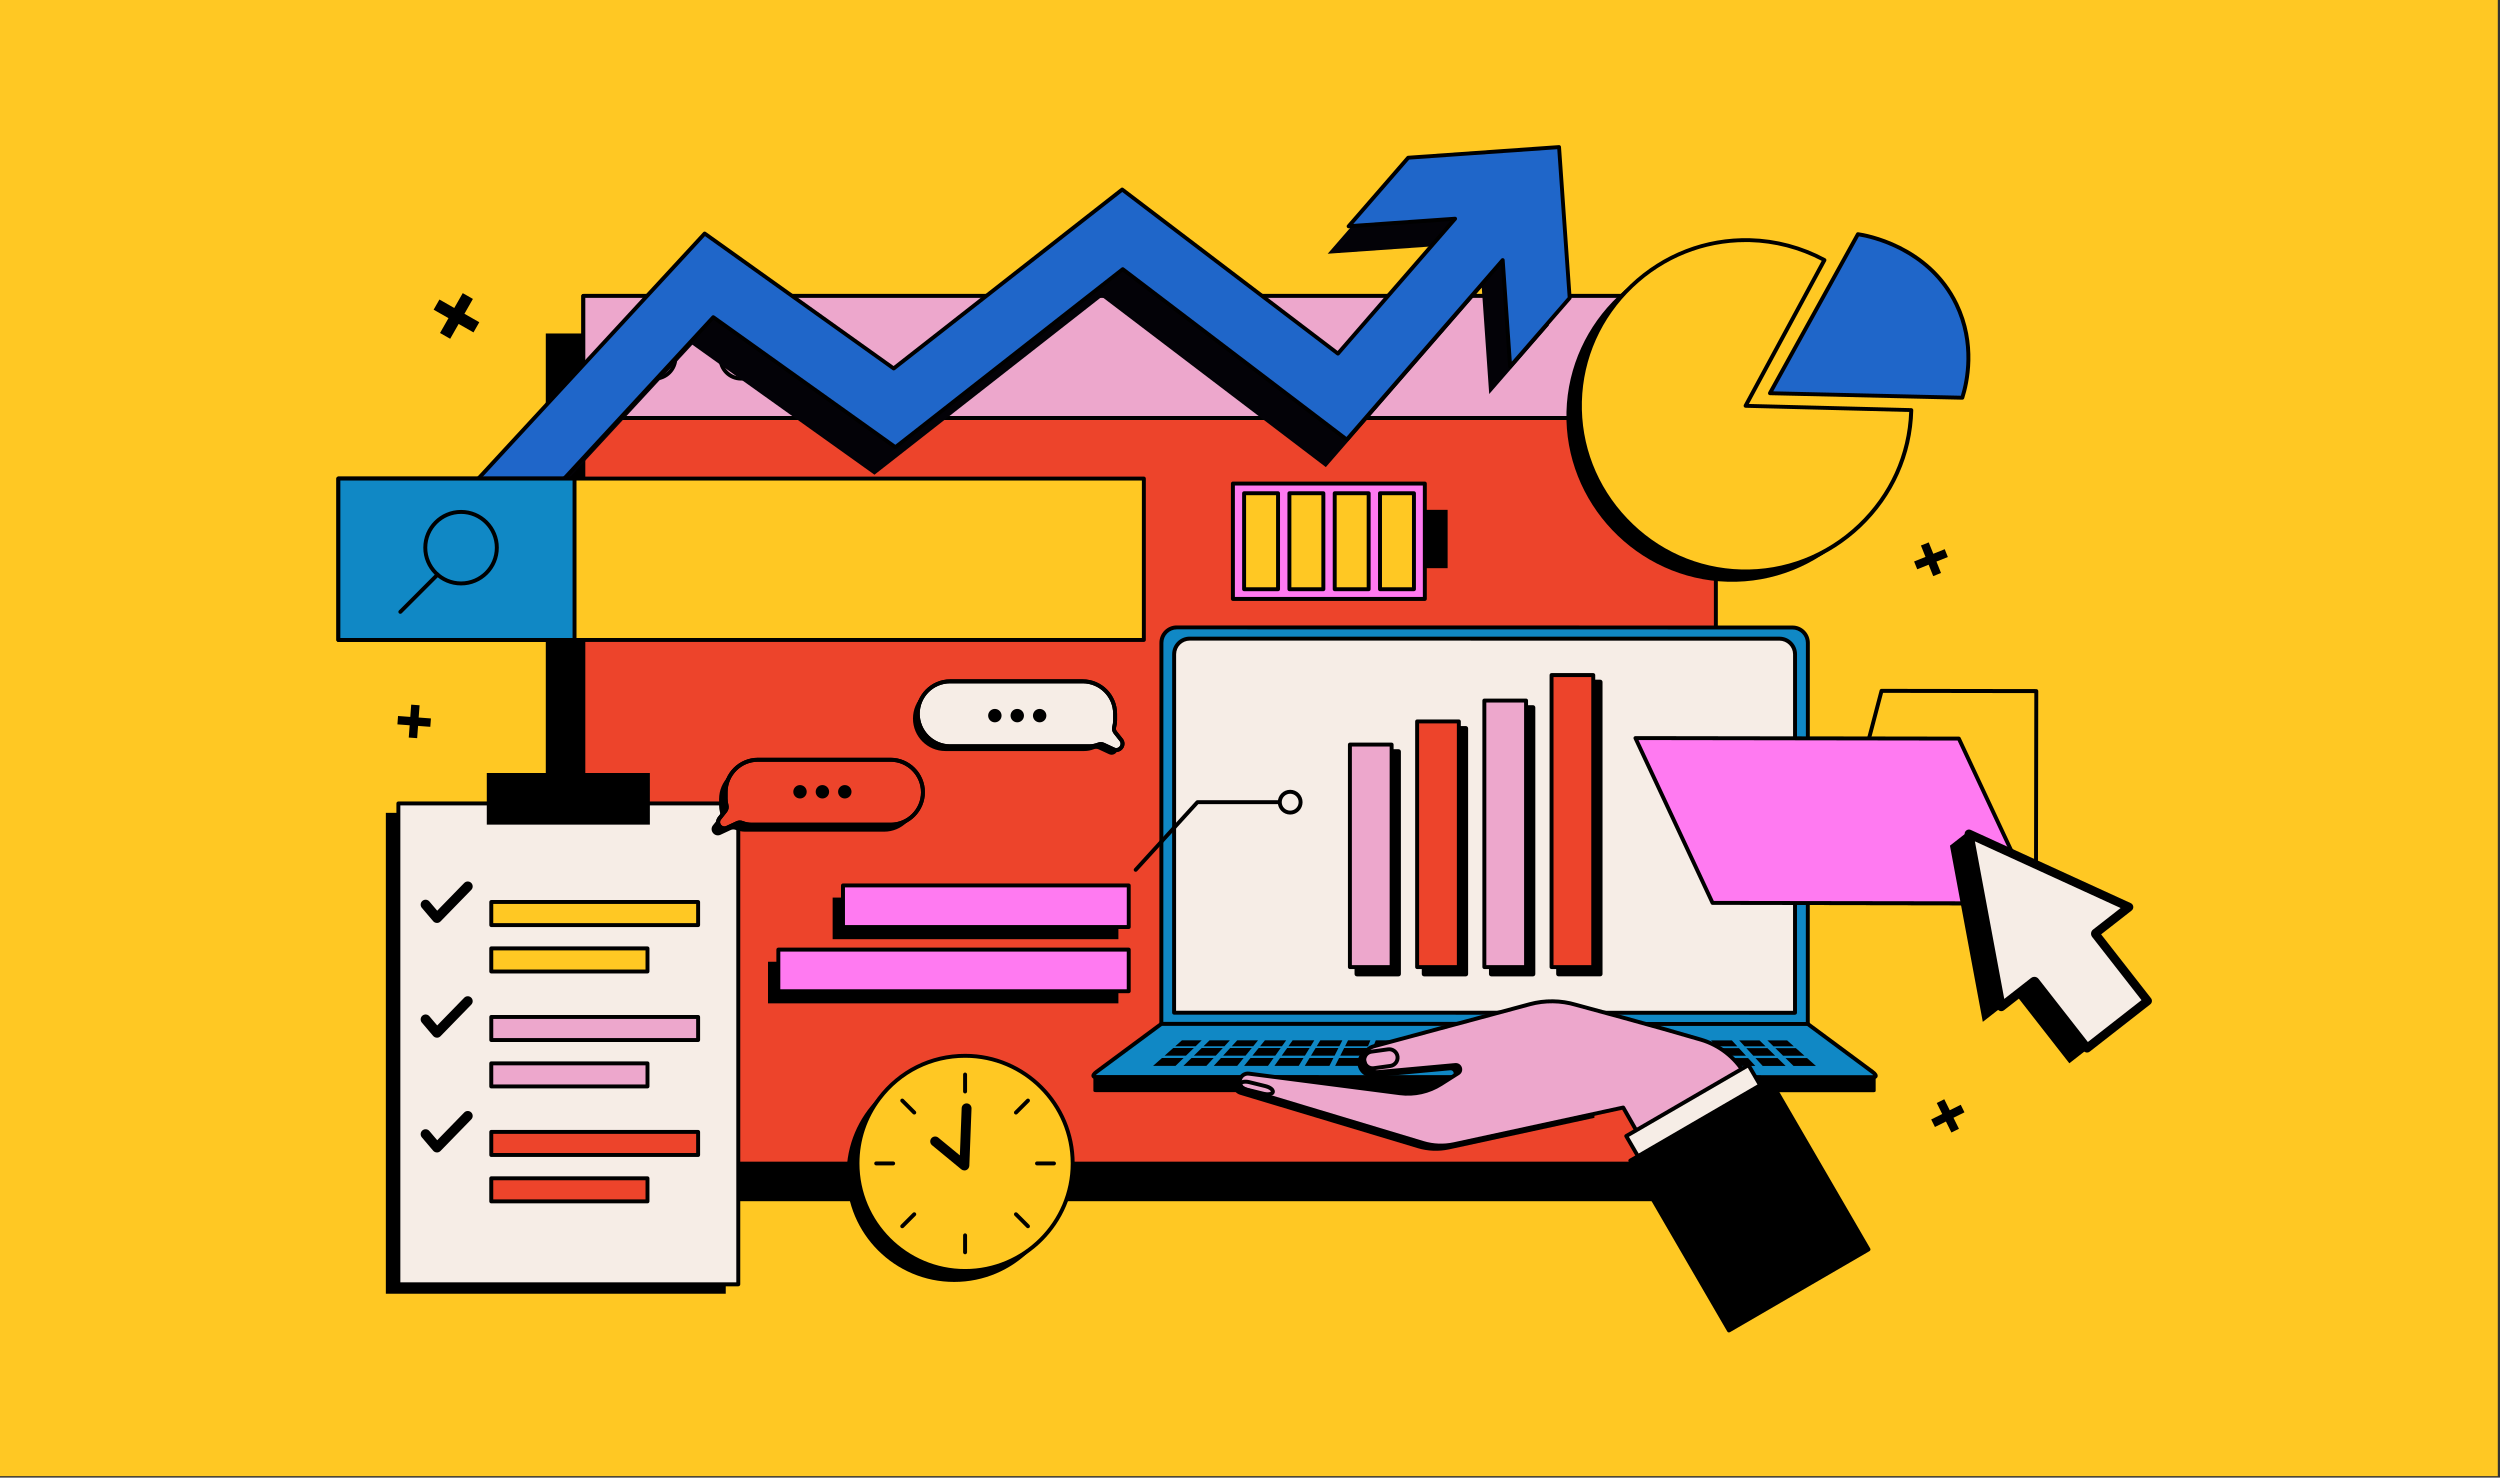 <svg xmlns="http://www.w3.org/2000/svg" width="379" height="224" viewBox="0 0 379 224" fill="none"><rect x="0" y="0" width="379" height="224" fill="#333333" stroke="none"/><rect width="378.667" height="223.784" fill="#FFC823"></rect><g clip-path="url(#clip0_144_3407)"><path d="M254.433 50.556H82.742V182.101H254.433V50.556Z" fill="black"></path><path d="M260.125 44.864H88.434V176.409H260.125V44.864Z" fill="#ED442B"></path><path d="M260.128 176.708H88.434C88.27 176.708 88.135 176.574 88.135 176.409V44.865C88.135 44.7 88.27 44.565 88.434 44.565H260.125C260.289 44.565 260.424 44.7 260.424 44.865V176.409C260.424 176.574 260.289 176.708 260.125 176.708H260.128ZM88.733 176.11H259.825V45.164H88.733V176.11Z" fill="black"></path><path d="M260.125 44.865H88.434V63.373H260.125V44.865Z" fill="#EDA7CC"></path><path d="M260.128 63.668H88.434C88.27 63.668 88.135 63.533 88.135 63.369V44.861C88.135 44.696 88.27 44.562 88.434 44.562H260.125C260.289 44.562 260.424 44.696 260.424 44.861V63.369C260.424 63.533 260.289 63.668 260.125 63.668H260.128ZM88.733 63.07H259.825V45.16H88.733V63.07Z" fill="black"></path><path d="M99.257 57.692C97.365 57.692 95.828 56.151 95.828 54.259C95.828 52.367 97.368 50.83 99.257 50.83C101.146 50.83 102.686 52.37 102.686 54.259C102.686 56.148 101.146 57.692 99.257 57.692ZM99.257 51.428C97.694 51.428 96.426 52.699 96.426 54.259C96.426 55.818 97.698 57.094 99.257 57.094C100.816 57.094 102.088 55.822 102.088 54.259C102.088 52.696 100.816 51.428 99.257 51.428Z" fill="black"></path><path d="M112.354 57.692C110.461 57.692 108.924 56.151 108.924 54.259C108.924 52.367 110.465 50.83 112.354 50.83C114.242 50.83 115.783 52.37 115.783 54.259C115.783 56.148 114.242 57.692 112.354 57.692ZM112.354 51.428C110.79 51.428 109.523 52.699 109.523 54.259C109.523 55.818 110.794 57.094 112.354 57.094C113.913 57.094 115.184 55.822 115.184 54.259C115.184 52.696 113.913 51.428 112.354 51.428Z" fill="black"></path><path d="M125.45 57.692C123.558 57.692 122.021 56.151 122.021 54.259C122.021 52.367 123.561 50.83 125.45 50.83C127.339 50.83 128.879 52.37 128.879 54.259C128.879 56.148 127.339 57.692 125.45 57.692ZM125.45 51.428C123.887 51.428 122.619 52.699 122.619 54.259C122.619 55.818 123.891 57.094 125.45 57.094C127.009 57.094 128.281 55.822 128.281 54.259C128.281 52.696 127.009 51.428 125.45 51.428Z" fill="black"></path><path d="M210.308 28.073L201.28 38.466L217.413 37.329L199.654 57.774L166.95 32.897L132.305 60.029L103.655 39.573L66.568 79.73L73.595 86.218L104.96 52.254L132.57 71.966L167.036 44.98L200.996 70.814L224.635 43.6L225.764 59.734L234.792 49.341L233.184 26.465L210.308 28.073Z" fill="#030207"></path><path d="M213.479 23.907L204.452 34.3L220.581 33.163L202.821 53.608L170.121 28.731L135.476 55.863L106.823 35.407L69.74 75.564L76.763 82.052L108.128 48.088L135.742 67.8L170.203 40.814L204.164 66.648L227.802 39.434L228.932 55.568L237.959 45.171L236.351 22.299L213.479 23.907Z" fill="#1F66C9"></path><path d="M76.763 82.352C76.688 82.352 76.617 82.322 76.561 82.273L69.534 75.785C69.414 75.672 69.407 75.482 69.519 75.362L106.606 35.205C106.707 35.093 106.875 35.078 106.998 35.164L135.469 55.489L169.938 28.5C170.046 28.417 170.196 28.414 170.304 28.5L202.784 53.204L219.885 33.515L204.474 34.603C204.354 34.61 204.238 34.547 204.186 34.438C204.134 34.33 204.149 34.199 204.227 34.109L213.255 23.716C213.307 23.657 213.382 23.619 213.461 23.616L236.329 22C236.501 21.985 236.636 22.112 236.647 22.277L238.255 45.149C238.259 45.227 238.236 45.306 238.184 45.366L229.156 55.758C229.078 55.848 228.95 55.886 228.835 55.844C228.719 55.807 228.64 55.702 228.633 55.583L227.552 40.171L204.388 66.839C204.283 66.959 204.108 66.978 203.98 66.88L170.203 41.185L135.921 68.028C135.817 68.111 135.671 68.114 135.562 68.036L108.165 48.477L76.98 82.247C76.927 82.307 76.853 82.34 76.77 82.344C76.766 82.344 76.763 82.344 76.759 82.344L76.763 82.352ZM70.162 75.545L76.748 81.63L107.911 47.886C108.012 47.774 108.18 47.759 108.303 47.845L135.734 67.426L170.024 40.575C170.132 40.493 170.282 40.489 170.39 40.575L204.126 66.237L227.582 39.236C227.66 39.147 227.787 39.113 227.903 39.15C228.019 39.188 228.098 39.292 228.105 39.412L229.186 54.824L237.66 45.07L236.082 22.617L213.633 24.195L205.158 33.948L220.57 32.86C220.689 32.853 220.805 32.916 220.858 33.025C220.91 33.133 220.895 33.264 220.817 33.354L203.057 53.799C202.952 53.918 202.776 53.937 202.649 53.84L170.132 29.105L135.671 56.091C135.566 56.173 135.42 56.177 135.312 56.099L106.875 35.796L70.17 75.541L70.162 75.545Z" fill="black"></path><path d="M72.66 48.851L70.409 47.568L71.692 45.317L70.151 44.438L68.868 46.69L66.617 45.407L65.738 46.948L67.989 48.23L66.707 50.482L68.247 51.36L69.53 49.109L71.781 50.392L72.66 48.851Z" fill="black"></path><path d="M294.257 86.865L293.565 85.134L295.293 84.442L294.818 83.257L293.09 83.952L292.395 82.224L291.213 82.699L291.905 84.427L290.177 85.123L290.652 86.304L292.38 85.609L293.075 87.34L294.257 86.865Z" fill="black"></path><path d="M65.33 108.915L63.472 108.776L63.61 106.921L62.339 106.824L62.2 108.683L60.342 108.544L60.248 109.816L62.107 109.954L61.968 111.813L63.24 111.906L63.378 110.048L65.233 110.186L65.33 108.915Z" fill="black"></path><path d="M297.249 167.482L295.581 168.313L294.751 166.645L293.61 167.213L294.437 168.881L292.769 169.711L293.337 170.852L295.005 170.022L295.835 171.69L296.976 171.121L296.146 169.453L297.814 168.627L297.249 167.482Z" fill="black"></path><path d="M173.408 72.55H51.299V97.015H173.408V72.55Z" fill="#FFC823"></path><path d="M173.408 97.314H51.299C51.134 97.314 51 97.179 51 97.015V72.55C51 72.385 51.134 72.251 51.299 72.251H173.408C173.573 72.251 173.707 72.385 173.707 72.55V97.015C173.707 97.179 173.573 97.314 173.408 97.314ZM51.598 96.716H173.109V72.849H51.598V96.716Z" fill="black"></path><path d="M87.099 72.55H51.299V97.015H87.099V72.55Z" fill="#1088C5"></path><path d="M87.099 97.314H51.299C51.134 97.314 51 97.179 51 97.015V72.55C51 72.385 51.134 72.251 51.299 72.251H87.099C87.264 72.251 87.398 72.385 87.398 72.55V97.015C87.398 97.179 87.264 97.314 87.099 97.314ZM51.598 96.716H86.8V72.849H51.598V96.716Z" fill="black"></path><path d="M69.897 88.75C66.74 88.75 64.175 86.185 64.175 83.028C64.175 79.872 66.74 77.307 69.897 77.307C73.053 77.307 75.618 79.872 75.618 83.028C75.618 86.185 73.053 88.75 69.897 88.75ZM69.897 77.905C67.073 77.905 64.773 80.205 64.773 83.028C64.773 85.852 67.073 88.152 69.897 88.152C72.72 88.152 75.02 85.852 75.02 83.028C75.02 80.205 72.72 77.905 69.897 77.905Z" fill="black"></path><path d="M60.693 93.055C60.618 93.055 60.54 93.025 60.48 92.969C60.364 92.853 60.364 92.662 60.48 92.546L66.119 86.906C66.235 86.791 66.426 86.791 66.542 86.906C66.658 87.022 66.658 87.213 66.542 87.329L60.903 92.969C60.843 93.028 60.768 93.055 60.689 93.055H60.693Z" fill="black"></path><path d="M262.593 63.073L274.541 40.975C271.064 39.094 267.193 38.062 263.24 37.961C249.463 37.606 237.832 48.653 237.477 62.43C237.122 76.207 248.169 87.838 261.946 88.193C275.723 88.548 287.354 77.501 287.709 63.724L262.593 63.077V63.073Z" fill="black"></path><path d="M264.635 61.521L276.583 39.423C273.105 37.542 269.235 36.51 265.282 36.409C251.505 36.054 239.874 47.101 239.519 60.878C239.164 74.655 250.211 86.286 263.988 86.641C277.765 86.996 289.396 75.949 289.751 62.172L264.635 61.525V61.521Z" fill="#FFC823"></path><path d="M268.322 59.61L281.662 35.504C282.503 35.624 292.264 37.176 296.591 46.125C299.743 52.647 297.948 58.84 297.485 60.295C287.765 60.067 278.046 59.839 268.322 59.61Z" fill="#1F66C9"></path><path d="M264.639 86.944C264.418 86.944 264.201 86.944 263.98 86.936C257.238 86.764 250.936 83.945 246.239 78.997C241.542 74.049 239.048 67.613 239.223 60.871C239.396 54.128 242.219 47.826 247.163 43.129C252.111 38.432 258.558 35.949 265.289 36.114C269.268 36.215 273.225 37.273 276.725 39.165C276.796 39.203 276.849 39.266 276.871 39.341C276.894 39.416 276.886 39.498 276.849 39.569L265.132 61.241L289.758 61.877C289.923 61.88 290.054 62.019 290.05 62.183C289.878 68.926 287.054 75.227 282.111 79.924C277.327 84.468 271.146 86.948 264.642 86.948L264.639 86.944ZM264.627 36.697C258.277 36.697 252.245 39.12 247.571 43.556C242.739 48.144 239.986 54.296 239.814 60.878C239.646 67.46 242.077 73.746 246.666 78.578C251.254 83.41 257.406 86.162 263.988 86.331C270.577 86.499 276.856 84.068 281.688 79.479C286.445 74.962 289.19 68.926 289.433 62.456L264.62 61.817C264.515 61.817 264.422 61.757 264.369 61.667C264.317 61.577 264.317 61.465 264.366 61.375L276.172 39.539C272.817 37.778 269.055 36.798 265.271 36.701C265.057 36.697 264.841 36.693 264.627 36.693V36.697Z" fill="black"></path><path d="M297.481 60.594H297.473L268.315 59.909C268.21 59.909 268.113 59.85 268.064 59.76C268.012 59.67 268.012 59.558 268.064 59.464L281.404 35.358C281.464 35.25 281.587 35.186 281.707 35.209C282.799 35.366 292.507 36.985 296.86 45.994C299.852 52.183 298.491 58.118 297.769 60.384C297.728 60.508 297.615 60.594 297.485 60.594H297.481ZM268.823 59.326L297.264 59.992C297.974 57.654 299.126 52.063 296.321 46.256C292.301 37.935 283.554 36.114 281.823 35.833L268.823 59.326Z" fill="black"></path><path d="M284.354 163.122H281.621C279.1 161.256 276.579 159.389 274.059 157.52C241.392 157.516 208.722 157.508 176.056 157.505C173.532 159.374 171.007 161.241 168.479 163.11H165.757V165.414H165.768C165.802 165.508 165.917 165.564 166.131 165.564C205.413 165.571 244.695 165.579 283.977 165.582C284.186 165.582 284.306 165.526 284.339 165.433H284.351V163.122H284.354Z" fill="black"></path><path d="M274.07 97.467L274.059 155.239L176.052 155.224L176.063 97.453C176.063 96.166 177.107 95.119 178.397 95.119L271.733 95.134C273.023 95.134 274.066 96.181 274.066 97.467H274.07Z" fill="#1088C5"></path><path d="M274.063 155.534L176.056 155.519C175.891 155.519 175.757 155.384 175.757 155.22L175.768 97.449C175.768 95.998 176.95 94.816 178.401 94.816L271.737 94.831C272.44 94.831 273.102 95.104 273.599 95.605C274.096 96.102 274.369 96.764 274.369 97.467L274.358 155.239C274.358 155.317 274.328 155.396 274.272 155.452C274.216 155.508 274.141 155.538 274.059 155.538L274.063 155.534ZM176.355 154.921L273.763 154.936L273.775 97.464C273.775 96.921 273.565 96.409 273.18 96.024C272.795 95.639 272.286 95.425 271.74 95.425L178.404 95.41C177.283 95.41 176.37 96.323 176.37 97.445L176.359 154.917L176.355 154.921Z" fill="black"></path><path d="M272.133 99.191V122.011V124.573L272.125 153.537H254.19L249.904 153.529H237.051H231.277H228.315H224.081H223.472H215.173H211.662H209.018H177.993L178.001 99.184C178.001 97.875 179.063 96.817 180.368 96.82H193.154H193.191H198.053H198.165L240.001 96.828H250.809H269.777C271.086 96.828 272.144 97.886 272.14 99.195L272.133 99.191Z" fill="#F6EDE6"></path><path d="M272.122 153.84L224.081 153.829H223.472L177.993 153.821C177.915 153.821 177.836 153.791 177.78 153.735C177.724 153.679 177.694 153.604 177.694 153.522L177.701 99.176C177.701 97.707 178.898 96.514 180.36 96.514H193.15H193.161H195.622H198.158L247.761 96.521H250.798H269.766C271.239 96.521 272.432 97.722 272.428 99.188L272.421 153.533C272.421 153.698 272.286 153.832 272.122 153.832V153.84ZM228.315 153.23L254.186 153.238H271.823L271.83 99.191C271.83 98.054 270.906 97.127 269.766 97.123H239.994L198.049 97.116H193.188H193.176H180.364C180.364 97.116 180.364 97.116 180.36 97.116C179.223 97.116 178.3 98.04 178.3 99.18L178.292 153.223L223.472 153.23H224.081H228.315Z" fill="black"></path><path d="M274.059 155.235C241.392 155.231 208.722 155.224 176.056 155.22C172.784 157.643 169.508 160.067 166.235 162.486C165.641 162.924 165.596 163.279 166.134 163.279C205.416 163.287 244.698 163.294 283.98 163.298C284.515 163.298 284.47 162.942 283.879 162.505C280.607 160.082 277.335 157.658 274.063 155.235H274.059Z" fill="#1088C5"></path><path d="M283.98 163.597L166.134 163.578C165.671 163.578 165.529 163.354 165.484 163.223C165.386 162.927 165.581 162.602 166.06 162.247L175.88 154.98C175.932 154.943 175.992 154.921 176.06 154.921L274.063 154.936C274.126 154.936 274.19 154.958 274.242 154.995L284.059 162.265C284.538 162.617 284.728 162.946 284.635 163.242C284.59 163.376 284.448 163.597 283.984 163.597H283.98ZM166.131 162.98H166.134L283.98 162.998H283.984C283.932 162.935 283.842 162.849 283.7 162.748L273.962 155.534L176.157 155.519L166.415 162.729C166.273 162.834 166.187 162.92 166.131 162.983V162.98Z" fill="black"></path><path d="M233.367 158.885H229.758L229.874 160.044L233.603 160.048L233.367 158.885Z" fill="black"></path><path d="M176.557 160.036H179.796L180.985 158.877H177.866L176.557 160.036Z" fill="black"></path><path d="M228.921 157.722H225.409V158.619H229.01L228.921 157.722Z" fill="black"></path><path d="M237.694 158.889L234.115 158.885L234.347 160.048H238.045L237.694 158.889Z" fill="black"></path><path d="M229.036 158.885H225.409V160.044H229.152L229.036 158.885Z" fill="black"></path><path d="M234.059 158.619L237.615 158.623L237.342 157.722H233.879L234.059 158.619Z" fill="black"></path><path d="M233.131 157.722H229.642L229.732 158.619H233.315L233.131 157.722Z" fill="black"></path><path d="M212.772 157.718L212.499 158.615L216.056 158.619L216.235 157.718H212.772Z" fill="black"></path><path d="M212.069 160.044H215.768L216 158.885L212.421 158.881L212.069 160.044Z" fill="black"></path><path d="M182.174 157.714H179.182L178.165 158.612H181.254L182.174 157.714Z" fill="black"></path><path d="M220.353 158.885H216.748L216.516 160.044H220.237L220.353 158.885Z" fill="black"></path><path d="M224.702 157.722H221.198L221.104 158.619H224.702V157.722Z" fill="black"></path><path d="M220.472 157.722L216.98 157.718L216.8 158.619H220.383L220.472 157.722Z" fill="black"></path><path d="M224.702 158.885H221.078L220.962 160.044H224.702V158.885Z" fill="black"></path><path d="M251.37 160.048L250.667 158.888H247.208L247.795 160.048H251.37Z" fill="black"></path><path d="M250.506 158.623L249.96 157.725H246.621L247.073 158.623H250.506Z" fill="black"></path><path d="M258.356 157.725H255.136L255.775 158.623L259.089 158.627L258.356 157.725Z" fill="black"></path><path d="M255.809 160.051L254.986 158.888H251.583L252.29 160.048L255.809 160.051Z" fill="black"></path><path d="M242.488 160.048L242.021 158.888H238.475L238.827 160.048H242.488Z" fill="black"></path><path d="M238.397 158.623H241.912L241.553 157.725L238.124 157.722L238.397 158.623Z" fill="black"></path><path d="M246.931 160.048L246.344 158.888H242.84L243.307 160.048H246.931Z" fill="black"></path><path d="M246.209 158.623L245.757 157.725H242.369L242.731 158.623H246.209Z" fill="black"></path><path d="M260.252 160.051L259.306 158.888H255.966L256.789 160.051H260.252Z" fill="black"></path><path d="M254.796 158.623L254.156 157.725H250.876L251.422 158.623H254.796Z" fill="black"></path><path d="M273.554 160.051L272.245 158.892H269.134L270.319 160.051H273.554Z" fill="black"></path><path d="M266.748 157.729H263.666L264.493 158.627H267.664L266.748 157.729Z" fill="black"></path><path d="M264.687 160.051L263.621 158.892H260.345L261.291 160.051H264.687Z" fill="black"></path><path d="M262.552 157.725H259.395L260.128 158.627H263.378L262.552 157.725Z" fill="black"></path><path d="M270.932 157.729H267.941L268.861 158.627H271.946L270.932 157.729Z" fill="black"></path><path d="M269.122 160.051L267.937 158.892H264.736L265.802 160.051H269.122Z" fill="black"></path><path d="M216.445 160.396L216.202 161.588H220.084L220.203 160.399L216.445 160.396Z" fill="black"></path><path d="M207.484 160.396L207.006 161.588H210.824L211.183 160.396H207.484Z" fill="black"></path><path d="M225.409 160.399V161.588L229.306 161.592L229.19 160.399H225.409Z" fill="black"></path><path d="M203.004 160.396L202.402 161.585L206.183 161.588L206.665 160.396H203.004Z" fill="black"></path><path d="M220.929 160.399L220.809 161.588H224.702V160.399H220.929Z" fill="black"></path><path d="M211.961 160.396L211.602 161.588H215.458L215.697 160.396H211.961Z" fill="black"></path><path d="M198.528 160.396L197.802 161.585H201.538L202.144 160.396H198.528Z" fill="black"></path><path d="M180.63 160.392L179.41 161.581L182.888 161.585L183.988 160.392H180.63Z" fill="black"></path><path d="M176.157 160.392L174.811 161.581H178.214L179.433 160.392H176.157Z" fill="black"></path><path d="M185.102 160.392L184.007 161.585H187.563L188.535 160.392H185.102Z" fill="black"></path><path d="M189.579 160.392L188.606 161.585H192.226L193.075 160.392H189.579Z" fill="black"></path><path d="M194.055 160.392L193.206 161.585H196.886L197.612 160.396L194.055 160.392Z" fill="black"></path><path d="M257.039 160.403L257.888 161.596H261.508L260.54 160.403H257.039Z" fill="black"></path><path d="M261.579 160.403L262.552 161.596H266.108L265.012 160.407L261.579 160.403Z" fill="black"></path><path d="M266.127 160.407L267.223 161.596H270.704L269.485 160.407H266.127Z" fill="black"></path><path d="M270.682 160.407L271.901 161.6H275.3L273.954 160.407H270.682Z" fill="black"></path><path d="M252.503 160.403L253.229 161.596H256.909L256.06 160.403H252.503Z" fill="black"></path><path d="M238.932 160.399L239.291 161.592H243.113L242.63 160.403L238.932 160.399Z" fill="black"></path><path d="M229.911 160.399L230.027 161.592H233.913L233.674 160.399H229.911Z" fill="black"></path><path d="M234.418 160.399L234.657 161.592H238.513L238.154 160.399H234.418Z" fill="black"></path><path d="M247.974 160.403L248.576 161.596H252.312L251.587 160.403H247.974Z" fill="black"></path><path d="M243.449 160.403L243.932 161.592H247.713L247.111 160.403H243.449Z" fill="black"></path><path d="M202.907 158.881H199.448L198.741 160.04H202.32L202.907 158.881Z" fill="black"></path><path d="M199.242 157.718H195.959L195.319 158.615H198.696L199.242 157.718Z" fill="black"></path><path d="M203.498 157.718H200.158L199.609 158.615H203.042L203.498 157.718Z" fill="black"></path><path d="M207.279 158.881H203.771L203.184 160.04H206.808L207.279 158.881Z" fill="black"></path><path d="M190.716 157.714H187.563L186.737 158.612H189.983L190.716 157.714Z" fill="black"></path><path d="M189.769 158.877H186.493L185.428 160.037L188.823 160.04L189.769 158.877Z" fill="black"></path><path d="M194.979 157.714H191.759L191.026 158.615H194.339L194.979 157.714Z" fill="black"></path><path d="M186.449 157.714H183.371L182.451 158.612H185.622L186.449 157.714Z" fill="black"></path><path d="M207.746 157.718H204.362L203.906 158.615H207.383L207.746 157.718Z" fill="black"></path><path d="M194.152 158.881L190.813 158.877L189.867 160.04H193.326L194.152 158.881Z" fill="black"></path><path d="M198.532 158.881H195.132L194.306 160.04H197.825L198.532 158.881Z" fill="black"></path><path d="M211.639 158.881H208.094L207.627 160.04L211.291 160.044L211.639 158.881Z" fill="black"></path><path d="M185.379 158.877H182.178L180.992 160.036H184.313L185.379 158.877Z" fill="black"></path><path d="M211.991 157.718H208.565L208.202 158.615H211.722L211.991 157.718Z" fill="black"></path><path d="M187.028 164.117C187.245 163.477 187.896 163.073 188.569 163.159L190.222 163.372C190.128 164.143 190.581 164.996 191.583 164.996C195.424 165.003 199.324 165.239 202.989 166.484C204.956 167.15 208.984 169.322 209.811 166.016C209.818 165.983 209.826 165.945 209.833 165.912L211.478 166.125C213.595 166.402 215.753 165.919 217.556 164.775L220.162 163.122C220.398 162.972 220.413 162.733 220.357 162.568C220.3 162.396 220.14 162.224 219.867 162.251L208.191 163.316C208.128 163.324 208.057 163.324 207.993 163.324C207.264 163.324 206.591 162.965 206.179 162.363C205.775 161.772 205.689 161.046 205.936 160.373C206.187 159.7 206.725 159.206 207.421 159.019L231.071 152.639C233.404 152.011 235.861 152.041 238.176 152.729C238.184 152.729 238.221 152.74 238.289 152.759C238.662 152.856 239.938 153.204 241.714 153.687V169.464L238.289 170.209L219.687 174.244C218.113 174.584 216.46 174.521 214.915 174.057L187.974 165.953C187.694 165.867 187.455 165.706 187.275 165.485C187.174 165.366 187.099 165.231 187.047 165.093C186.983 164.936 186.953 164.76 186.953 164.58C186.953 164.423 186.98 164.266 187.032 164.113L187.028 164.117Z" fill="black"></path><path d="M266.175 165.575L249.463 173.84L246.078 167.897L220.435 173.458C218.887 173.795 217.279 173.731 215.764 173.275L188.823 165.171C188.576 165.096 188.371 164.954 188.221 164.767C188.139 164.666 188.072 164.554 188.027 164.431C187.971 164.292 187.944 164.143 187.944 163.989C187.944 163.855 187.967 163.72 188.012 163.586C188.202 163.032 188.756 162.684 189.339 162.759L195.536 163.563L202.163 164.423L202.402 164.453L209.253 165.339L212.241 165.725C214.407 166.005 216.606 165.515 218.453 164.345L221.06 162.692C221.654 162.314 221.34 161.39 220.637 161.454L208.962 162.52C208.902 162.527 208.842 162.527 208.782 162.527C208.128 162.527 207.507 162.206 207.137 161.656C206.366 160.523 206.946 158.971 208.266 158.615L231.916 152.235C234.212 151.618 236.635 151.648 238.913 152.322C238.913 152.322 251.075 155.594 257.87 157.606C260.648 158.428 263.012 160.265 264.496 162.752L266.183 165.568L266.175 165.575Z" fill="#EDA7CC"></path><path d="M249.463 174.139C249.358 174.139 249.257 174.083 249.201 173.99L245.925 168.238L220.495 173.75C218.902 174.094 217.234 174.031 215.674 173.559L188.734 165.455C188.434 165.362 188.176 165.19 187.986 164.954C187.881 164.827 187.799 164.685 187.742 164.536C187.675 164.367 187.642 164.184 187.642 163.99C187.642 163.817 187.668 163.653 187.724 163.488C187.959 162.8 188.655 162.37 189.373 162.464L212.279 165.433C214.373 165.706 216.505 165.231 218.292 164.098L220.895 162.445C221.078 162.329 221.093 162.146 221.048 162.011C221.004 161.877 220.873 161.742 220.659 161.761L208.984 162.826C208.917 162.834 208.846 162.834 208.775 162.834C208.015 162.834 207.305 162.46 206.879 161.832C206.456 161.211 206.366 160.452 206.624 159.749C206.886 159.046 207.451 158.53 208.176 158.331L231.826 151.951C234.179 151.319 236.654 151.349 238.988 152.041C239.104 152.071 251.224 155.332 257.944 157.325C260.798 158.171 263.21 160.044 264.743 162.602L266.43 165.418C266.471 165.489 266.482 165.575 266.46 165.657C266.437 165.736 266.381 165.803 266.306 165.841L249.594 174.105C249.552 174.128 249.504 174.135 249.463 174.135V174.139ZM246.078 167.602C246.183 167.602 246.284 167.658 246.34 167.752L249.582 173.447L265.753 165.448L264.235 162.912C262.78 160.485 260.487 158.705 257.78 157.901C251.067 155.912 238.954 152.651 238.831 152.617C236.594 151.955 234.235 151.925 231.987 152.531L208.337 158.911C207.802 159.057 207.383 159.438 207.193 159.958C206.998 160.478 207.069 161.039 207.38 161.495C207.724 162 208.318 162.295 208.928 162.228L220.607 161.162C221.063 161.125 221.467 161.383 221.617 161.817C221.763 162.251 221.606 162.703 221.217 162.95L218.61 164.603C216.707 165.811 214.429 166.316 212.2 166.028L189.294 163.062C188.857 163.006 188.431 163.268 188.288 163.687C188.255 163.784 188.236 163.889 188.236 163.993C188.236 164.109 188.259 164.221 188.296 164.326C188.333 164.42 188.382 164.506 188.446 164.584C188.561 164.73 188.722 164.835 188.902 164.891L215.839 172.995C217.301 173.436 218.868 173.496 220.36 173.174L246.004 167.613C246.026 167.61 246.045 167.606 246.067 167.606L246.078 167.602Z" fill="black"></path><path d="M208.087 162.254C207.316 162.254 206.639 161.682 206.535 160.901C206.478 160.485 206.587 160.074 206.837 159.738C207.092 159.405 207.458 159.188 207.873 159.132L210.39 158.784C211.239 158.668 212.039 159.266 212.159 160.123C212.279 160.979 211.677 161.772 210.817 161.892L208.3 162.239C208.229 162.251 208.154 162.254 208.087 162.254ZM210.472 159.375L207.956 159.723C207.698 159.756 207.469 159.891 207.312 160.097C207.155 160.302 207.088 160.56 207.125 160.815C207.2 161.346 207.694 161.72 208.221 161.645L210.738 161.297C211.269 161.222 211.639 160.732 211.568 160.201C211.493 159.67 211 159.3 210.472 159.371V159.375Z" fill="black"></path><path d="M192.174 166.196C191.965 166.196 191.74 166.17 191.516 166.114L189.048 165.508C188.165 165.291 187.615 164.767 187.739 164.262C187.776 164.105 187.918 163.821 188.431 163.72C188.734 163.66 189.104 163.675 189.474 163.769L191.942 164.375C192.312 164.464 192.649 164.622 192.888 164.816C193.296 165.145 193.289 165.459 193.251 165.62C193.214 165.777 193.072 166.061 192.559 166.162C192.44 166.185 192.309 166.2 192.174 166.2V166.196ZM188.823 164.281C188.52 164.281 188.341 164.363 188.318 164.408C188.318 164.479 188.58 164.779 189.19 164.928L191.658 165.534C192.271 165.684 192.638 165.541 192.671 165.474C192.671 165.403 192.41 165.104 191.8 164.954L189.332 164.349C189.134 164.3 188.965 164.281 188.82 164.281H188.823Z" fill="black"></path><path d="M262.922 200.424L281.454 189.659L265.07 161.451L246.537 172.215L262.922 200.424Z" fill="white"></path><path d="M262.922 200.424L281.454 189.659L265.07 161.451L246.537 172.215L262.922 200.424Z" fill="#F6EDE6"></path><path d="M262.922 200.732C262.817 200.732 262.72 200.68 262.664 200.583L246.28 172.374C246.198 172.232 246.247 172.049 246.389 171.966L264.919 161.2C265.061 161.117 265.244 161.166 265.327 161.308L281.714 189.517C281.755 189.584 281.766 189.666 281.744 189.745C281.725 189.823 281.673 189.887 281.606 189.928L263.075 200.695C263.027 200.721 262.978 200.736 262.926 200.736L262.922 200.732ZM246.946 172.337L263.03 200.025L281.045 189.562L264.96 161.873L246.946 172.337Z" fill="black"></path><path d="M262.114 201.689L283.269 189.401L268.314 163.654L247.159 175.942L262.114 201.689Z" fill="black"></path><path d="M262.11 202C262.084 202 262.058 202 262.036 201.989C261.957 201.97 261.894 201.918 261.852 201.851L246.897 176.103C246.815 175.96 246.864 175.777 247.006 175.695L268.161 163.406C268.303 163.324 268.487 163.373 268.569 163.515L283.524 189.263C283.606 189.405 283.558 189.588 283.416 189.67L262.26 201.959C262.215 201.985 262.163 202 262.11 202ZM247.563 176.061L262.219 201.293L282.858 189.304L268.202 164.076L247.563 176.065V176.061Z" fill="black"></path><path d="M205.701 113.582H212.024C212.219 113.582 212.376 113.739 212.376 113.933V147.666C212.376 147.86 212.219 148.017 212.024 148.017H205.701C205.506 148.017 205.349 147.86 205.349 147.666V113.933C205.349 113.739 205.506 113.582 205.701 113.582Z" fill="black"></path><path d="M215.891 110.07H222.215C222.41 110.07 222.567 110.227 222.567 110.422V147.666C222.567 147.86 222.41 148.017 222.215 148.017H215.891C215.697 148.017 215.54 147.86 215.54 147.666V110.422C215.54 110.227 215.697 110.07 215.891 110.07Z" fill="black"></path><path d="M232.402 106.906H226.078C225.884 106.906 225.727 107.064 225.727 107.258V147.666C225.727 147.86 225.884 148.017 226.078 148.017H232.402C232.596 148.017 232.754 147.86 232.754 147.666V107.258C232.754 107.064 232.596 106.906 232.402 106.906Z" fill="black"></path><path d="M236.269 103.04H242.593C242.787 103.04 242.944 103.197 242.944 103.391V147.662C242.944 147.856 242.787 148.013 242.593 148.013H236.269C236.075 148.013 235.918 147.856 235.918 147.662V103.391C235.918 103.197 236.075 103.04 236.269 103.04Z" fill="black"></path><path d="M210.97 112.879H204.646V146.611H210.97V112.879Z" fill="#EDA7CC"></path><path d="M210.97 146.91H204.646C204.481 146.91 204.347 146.776 204.347 146.611V112.879C204.347 112.714 204.481 112.58 204.646 112.58H210.97C211.134 112.58 211.269 112.714 211.269 112.879V146.611C211.269 146.776 211.134 146.91 210.97 146.91ZM204.945 146.312H210.671V113.178H204.945V146.312Z" fill="black"></path><path d="M221.161 109.367H214.837V146.611H221.161V109.367Z" fill="#ED442B"></path><path d="M221.161 146.91H214.837C214.672 146.91 214.538 146.775 214.538 146.611V109.367C214.538 109.202 214.672 109.068 214.837 109.068H221.161C221.325 109.068 221.46 109.202 221.46 109.367V146.611C221.46 146.775 221.325 146.91 221.161 146.91ZM215.136 146.312H220.861V109.666H215.136V146.312Z" fill="black"></path><path d="M231.351 106.203H225.027V146.611H231.351V106.203Z" fill="#EDA7CC"></path><path d="M231.351 146.91H225.027C224.863 146.91 224.728 146.775 224.728 146.611V106.203C224.728 106.039 224.863 105.904 225.027 105.904H231.351C231.516 105.904 231.65 106.039 231.65 106.203V146.611C231.65 146.775 231.516 146.91 231.351 146.91ZM225.327 146.312H231.052V106.502H225.327V146.312Z" fill="black"></path><path d="M241.538 102.34H235.215V146.611H241.538V102.34Z" fill="#ED442B"></path><path d="M241.538 146.91H235.214C235.05 146.91 234.915 146.775 234.915 146.611V102.34C234.915 102.176 235.05 102.041 235.214 102.041H241.538C241.703 102.041 241.837 102.176 241.837 102.34V146.611C241.837 146.775 241.703 146.91 241.538 146.91ZM235.514 146.312H241.239V102.639H235.514V146.312Z" fill="black"></path><path d="M169.549 136.073H126.228V142.381H169.549V136.073Z" fill="black"></path><path d="M169.549 145.8H116.43V152.108H169.549V145.8Z" fill="black"></path><path d="M171.12 134.229H127.799V140.538H171.12V134.229Z" fill="#FF7AF1"></path><path d="M171.116 140.841H127.795C127.63 140.841 127.496 140.706 127.496 140.541V134.233C127.496 134.068 127.63 133.933 127.795 133.933H171.116C171.28 133.933 171.415 134.068 171.415 134.233V140.541C171.415 140.706 171.28 140.841 171.116 140.841ZM128.098 140.242H170.82V134.532H128.098V140.242Z" fill="black"></path><path d="M171.116 143.96H117.997V150.269H171.116V143.96Z" fill="#FF7AF1"></path><path d="M171.116 150.568H117.997C117.832 150.568 117.698 150.433 117.698 150.268V143.96C117.698 143.795 117.832 143.66 117.997 143.66H171.116C171.28 143.66 171.415 143.795 171.415 143.96V150.268C171.415 150.433 171.28 150.568 171.116 150.568ZM118.296 149.969H170.816V144.259H118.296V149.969Z" fill="black"></path><path d="M172.17 132.164C172.099 132.164 172.024 132.138 171.968 132.086C171.845 131.974 171.838 131.787 171.95 131.663L181.31 121.409C181.366 121.345 181.449 121.312 181.531 121.312H193.741C193.906 121.312 194.04 121.446 194.04 121.611C194.04 121.775 193.906 121.91 193.741 121.91H181.662L172.387 132.067C172.327 132.131 172.249 132.164 172.167 132.164H172.17Z" fill="black"></path><path d="M195.592 123.488C194.556 123.488 193.715 122.647 193.715 121.611C193.715 120.575 194.556 119.734 195.592 119.734C196.628 119.734 197.47 120.575 197.47 121.611C197.47 122.647 196.628 123.488 195.592 123.488ZM195.592 120.332C194.889 120.332 194.313 120.904 194.313 121.611C194.313 122.318 194.885 122.89 195.592 122.89C196.299 122.89 196.871 122.318 196.871 121.611C196.871 120.904 196.299 120.332 195.592 120.332Z" fill="black"></path><path d="M144.654 194.341C153.663 194.341 160.966 187.038 160.966 178.028C160.966 169.019 153.663 161.716 144.654 161.716C135.644 161.716 128.341 169.019 128.341 178.028C128.341 187.038 135.644 194.341 144.654 194.341Z" fill="black"></path><path d="M162.619 176.372C162.619 185.381 155.316 192.684 146.307 192.684C137.298 192.684 129.994 185.381 129.994 176.372C129.994 172.681 131.221 169.277 133.289 166.544C136.265 162.606 140.989 160.059 146.307 160.059H146.34C155.334 160.078 162.619 167.374 162.619 176.372Z" fill="#FFC823"></path><path d="M146.307 192.987C137.148 192.987 129.695 185.534 129.695 176.375C129.695 172.729 130.854 169.27 133.049 166.368C136.221 162.172 141.052 159.764 146.307 159.764H146.34C155.484 159.782 162.918 167.232 162.918 176.375C162.918 185.519 155.465 192.987 146.307 192.987ZM146.307 160.358C141.239 160.358 136.583 162.681 133.524 166.727C131.407 169.524 130.293 172.86 130.293 176.372C130.293 185.201 137.477 192.385 146.307 192.385C155.136 192.385 162.32 185.201 162.32 176.372C162.32 167.542 155.151 160.377 146.34 160.358H146.307Z" fill="black"></path><path d="M146.307 162.598C146.142 162.598 146.007 162.733 146.007 162.898V165.47C146.007 165.635 146.142 165.77 146.307 165.77C146.471 165.77 146.606 165.635 146.606 165.47V162.898C146.606 162.733 146.471 162.598 146.307 162.598Z" fill="black"></path><path d="M155.626 166.634L153.805 168.455C153.689 168.571 153.689 168.761 153.805 168.877C153.864 168.937 153.939 168.963 154.018 168.963C154.096 168.963 154.171 168.934 154.231 168.877L156.052 167.056C156.168 166.94 156.168 166.75 156.052 166.634C155.936 166.518 155.746 166.518 155.63 166.634H155.626Z" fill="black"></path><path d="M159.784 176.076H157.212C157.047 176.076 156.912 176.211 156.912 176.376C156.912 176.54 157.047 176.675 157.212 176.675H159.784C159.949 176.675 160.084 176.54 160.084 176.376C160.084 176.211 159.949 176.076 159.784 176.076Z" fill="black"></path><path d="M154.227 183.87C154.111 183.754 153.921 183.754 153.805 183.87C153.689 183.986 153.689 184.177 153.805 184.292L155.626 186.114C155.686 186.174 155.761 186.2 155.839 186.2C155.918 186.2 155.992 186.17 156.052 186.114C156.168 185.998 156.168 185.807 156.052 185.691L154.231 183.87H154.227Z" fill="black"></path><path d="M146.307 186.978C146.142 186.978 146.007 187.112 146.007 187.277V189.85C146.007 190.014 146.142 190.149 146.307 190.149C146.471 190.149 146.606 190.014 146.606 189.85V187.277C146.606 187.112 146.471 186.978 146.307 186.978Z" fill="black"></path><path d="M138.39 183.87L136.568 185.691C136.452 185.807 136.452 185.998 136.568 186.114C136.628 186.174 136.703 186.2 136.781 186.2C136.86 186.2 136.935 186.17 136.995 186.114L138.816 184.292C138.932 184.177 138.932 183.986 138.816 183.87C138.7 183.754 138.509 183.754 138.393 183.87H138.39Z" fill="black"></path><path d="M135.405 176.076H132.832C132.668 176.076 132.533 176.211 132.533 176.376C132.533 176.54 132.668 176.675 132.832 176.675H135.405C135.57 176.675 135.704 176.54 135.704 176.376C135.704 176.211 135.57 176.076 135.405 176.076Z" fill="black"></path><path d="M136.991 166.634C136.875 166.518 136.684 166.518 136.568 166.634C136.452 166.75 136.452 166.94 136.568 167.056L138.39 168.877C138.449 168.937 138.524 168.963 138.603 168.963C138.681 168.963 138.756 168.934 138.816 168.877C138.932 168.761 138.932 168.571 138.816 168.455L136.995 166.634H136.991Z" fill="black"></path><path d="M146.202 177.441C146.03 177.441 145.861 177.381 145.727 177.269L141.295 173.616C140.977 173.354 140.932 172.883 141.194 172.565C141.456 172.247 141.927 172.202 142.245 172.464L145.514 175.156L145.79 167.991C145.805 167.576 146.161 167.258 146.565 167.273C146.976 167.288 147.297 167.636 147.283 168.047L146.95 176.723C146.938 177.007 146.766 177.262 146.508 177.378C146.411 177.423 146.306 177.441 146.202 177.441Z" fill="black"></path><path d="M110.024 123.227H58.494V196.129H110.024V123.227Z" fill="black"></path><path d="M111.924 121.802H60.394V194.704H111.924V121.802Z" fill="#F6EDE6"></path><path d="M111.924 195.003H60.394C60.23 195.003 60.095 194.868 60.095 194.704V121.802C60.095 121.637 60.23 121.503 60.394 121.503H111.924C112.088 121.503 112.223 121.637 112.223 121.802V194.704C112.223 194.868 112.088 195.003 111.924 195.003ZM60.693 194.405H111.624V122.101H60.693V194.405Z" fill="black"></path><path d="M98.52 117.187H73.797V125.014H98.52V117.187Z" fill="black"></path><path d="M105.835 136.742H74.478V140.243H105.835V136.742Z" fill="#FFC823"></path><path d="M105.832 140.542H74.478C74.313 140.542 74.179 140.407 74.179 140.242V136.742C74.179 136.578 74.313 136.443 74.478 136.443H105.835C106 136.443 106.134 136.578 106.134 136.742V140.242C106.134 140.407 106 140.542 105.835 140.542H105.832ZM74.777 139.943H105.536V137.041H74.777V139.943Z" fill="black"></path><path d="M98.162 143.773H74.478V147.273H98.162V143.773Z" fill="#FFC823"></path><path d="M98.158 147.576H74.474C74.309 147.576 74.175 147.441 74.175 147.277V143.776C74.175 143.612 74.309 143.477 74.474 143.477H98.158C98.322 143.477 98.457 143.612 98.457 143.776V147.277C98.457 147.441 98.322 147.576 98.158 147.576ZM74.777 146.978H97.862V144.076H74.777V146.978Z" fill="black"></path><path d="M105.835 154.169H74.478V157.67H105.835V154.169Z" fill="#EDA7CC"></path><path d="M105.832 157.969H74.478C74.313 157.969 74.179 157.834 74.179 157.669V154.169C74.179 154.005 74.313 153.87 74.478 153.87H105.835C106 153.87 106.135 154.005 106.135 154.169V157.669C106.135 157.834 106 157.969 105.835 157.969H105.832ZM74.777 157.37H105.536V154.468H74.777V157.37Z" fill="black"></path><path d="M98.162 161.2H74.478V164.7H98.162V161.2Z" fill="#EDA7CC"></path><path d="M98.158 165.003H74.474C74.309 165.003 74.175 164.868 74.175 164.704V161.203C74.175 161.039 74.309 160.904 74.474 160.904H98.158C98.322 160.904 98.457 161.039 98.457 161.203V164.704C98.457 164.868 98.322 165.003 98.158 165.003ZM74.777 164.405H97.862V161.503H74.777V164.405Z" fill="black"></path><path d="M105.835 171.596H74.478V175.097H105.835V171.596Z" fill="#ED442B"></path><path d="M105.832 175.396H74.478C74.313 175.396 74.179 175.261 74.179 175.097V171.596C74.179 171.432 74.313 171.297 74.478 171.297H105.835C106 171.297 106.135 171.432 106.135 171.596V175.097C106.135 175.261 106 175.396 105.835 175.396H105.832ZM74.777 174.797H105.536V171.895H74.777V174.797Z" fill="black"></path><path d="M98.162 178.627H74.478V182.127H98.162V178.627Z" fill="#ED442B"></path><path d="M98.158 182.43H74.474C74.309 182.43 74.175 182.296 74.175 182.131V178.631C74.175 178.466 74.309 178.332 74.474 178.332H98.158C98.322 178.332 98.457 178.466 98.457 178.631V182.131C98.457 182.296 98.322 182.43 98.158 182.43ZM74.777 181.832H97.862V178.93H74.777V181.832Z" fill="black"></path><path d="M66.243 139.917C66.243 139.917 66.224 139.917 66.217 139.917C66.007 139.91 65.809 139.816 65.671 139.655L63.95 137.628C63.685 137.314 63.722 136.843 64.037 136.574C64.351 136.308 64.822 136.346 65.091 136.66L66.28 138.062L70.375 133.859C70.663 133.563 71.138 133.556 71.434 133.844C71.729 134.132 71.737 134.607 71.449 134.902L66.778 139.696C66.636 139.842 66.445 139.921 66.243 139.921V139.917Z" fill="black"></path><path d="M66.243 157.314C66.243 157.314 66.224 157.314 66.217 157.314C66.007 157.307 65.809 157.213 65.671 157.052L63.95 155.026C63.685 154.711 63.722 154.24 64.037 153.971C64.351 153.705 64.822 153.743 65.091 154.057L66.28 155.459L70.375 151.256C70.663 150.96 71.138 150.953 71.434 151.241C71.729 151.529 71.737 152.004 71.449 152.299L66.778 157.094C66.636 157.239 66.445 157.318 66.243 157.318V157.314Z" fill="black"></path><path d="M66.243 174.711C66.243 174.711 66.224 174.711 66.217 174.711C66.007 174.704 65.809 174.61 65.671 174.45L63.95 172.423C63.685 172.109 63.722 171.637 64.037 171.368C64.351 171.103 64.822 171.14 65.091 171.454L66.28 172.857L70.375 168.653C70.663 168.358 71.138 168.35 71.434 168.638C71.729 168.926 71.737 169.401 71.449 169.696L66.778 174.491C66.636 174.637 66.445 174.715 66.243 174.715V174.711Z" fill="black"></path><path d="M285.241 104.734L308.704 104.771L308.651 136.955L276.766 136.907L285.241 104.734Z" fill="#ED442B"></path><path d="M285.241 104.734L308.704 104.771L308.651 136.955L276.766 136.907L285.241 104.734Z" fill="#FFC823"></path><path d="M308.651 137.254L276.766 137.202C276.673 137.202 276.587 137.157 276.531 137.086C276.475 137.011 276.456 136.918 276.479 136.828L284.953 104.655C284.986 104.524 285.106 104.431 285.241 104.431L308.704 104.468C308.782 104.468 308.861 104.502 308.913 104.558C308.969 104.614 308.999 104.689 308.999 104.771L308.947 136.955C308.947 137.12 308.812 137.254 308.648 137.254H308.651ZM277.155 136.607L308.352 136.66L308.404 105.074L285.473 105.037L277.155 136.611V136.607Z" fill="black"></path><path d="M308.651 136.955L259.62 136.877L247.93 111.892L296.961 111.97L308.651 136.955Z" fill="#ED442B"></path><path d="M308.651 136.955L259.62 136.877L247.93 111.892L296.961 111.97L308.651 136.955Z" fill="#FF7AF1"></path><path d="M308.651 137.254L259.62 137.176C259.504 137.176 259.399 137.109 259.351 137.004L247.66 112.019C247.615 111.925 247.623 111.817 247.679 111.731C247.735 111.645 247.829 111.593 247.93 111.593L296.961 111.671C297.077 111.671 297.182 111.738 297.23 111.843L308.921 136.828C308.965 136.922 308.958 137.03 308.902 137.116C308.846 137.202 308.752 137.254 308.651 137.254ZM259.811 136.578L308.18 136.656L296.77 112.269L248.401 112.191L259.811 136.578Z" fill="black"></path><path d="M216.004 73.305H186.909V90.799H216.004V73.305Z" fill="#FF7AF1"></path><path d="M216.004 91.099H186.909C186.744 91.099 186.609 90.964 186.609 90.799V73.305C186.609 73.141 186.744 73.006 186.909 73.006H216.004C216.168 73.006 216.303 73.141 216.303 73.305V90.799C216.303 90.964 216.168 91.099 216.004 91.099ZM187.208 90.5H215.704V73.604H187.208V90.5Z" fill="black"></path><path d="M193.752 74.779H188.606V89.33H193.752V74.779Z" fill="#FFC823"></path><path d="M193.752 89.625H188.606C188.442 89.625 188.307 89.49 188.307 89.326V74.775C188.307 74.61 188.442 74.476 188.606 74.476H193.752C193.917 74.476 194.051 74.61 194.051 74.775V89.326C194.051 89.49 193.917 89.625 193.752 89.625ZM188.906 89.027H193.453V75.074H188.906V89.027Z" fill="black"></path><path d="M200.618 74.779H195.473V89.33H200.618V74.779Z" fill="#FFC823"></path><path d="M200.622 89.625H195.476C195.312 89.625 195.177 89.49 195.177 89.326V74.775C195.177 74.61 195.312 74.476 195.476 74.476H200.622C200.787 74.476 200.921 74.61 200.921 74.775V89.326C200.921 89.49 200.787 89.625 200.622 89.625ZM195.772 89.027H200.319V75.074H195.772V89.027Z" fill="black"></path><path d="M207.488 74.779H202.342V89.33H207.488V74.779Z" fill="#FFC823"></path><path d="M207.488 89.625H202.342C202.178 89.625 202.043 89.49 202.043 89.326V74.775C202.043 74.61 202.178 74.476 202.342 74.476H207.488C207.653 74.476 207.787 74.61 207.787 74.775V89.326C207.787 89.49 207.653 89.625 207.488 89.625ZM202.642 89.027H207.189V75.074H202.642V89.027Z" fill="black"></path><path d="M214.354 74.779H209.209V89.33H214.354V74.779Z" fill="#FFC823"></path><path d="M214.354 89.625H209.209C209.044 89.625 208.909 89.49 208.909 89.326V74.775C208.909 74.61 209.044 74.476 209.209 74.476H214.354C214.519 74.476 214.654 74.61 214.654 74.775V89.326C214.654 89.49 214.519 89.625 214.354 89.625ZM209.508 89.027H214.055V75.074H209.508V89.027Z" fill="black"></path><path d="M219.459 77.291H216.004V86.136H219.459V77.291Z" fill="black"></path><path d="M108.094 125.104L108.98 123.986C109.164 123.754 109.235 123.451 109.156 123.167C109.063 122.83 109.014 122.478 109.014 122.116V121.147C109.014 118.432 111.213 116.233 113.928 116.233H134.021C136.736 116.233 138.935 118.432 138.935 121.147V121.17C138.935 123.885 136.736 126.084 134.021 126.084H112.982C112.473 126.084 111.991 125.986 111.542 125.814C111.295 125.717 111.018 125.717 110.779 125.829L109.231 126.551C108.326 126.97 107.469 125.885 108.09 125.104H108.094Z" fill="black"></path><path d="M109.074 124.049L109.96 122.931C110.143 122.699 110.214 122.396 110.136 122.112C110.042 121.775 109.994 121.424 109.994 121.061V120.092C109.994 117.377 112.196 115.178 114.908 115.178H135.001C137.716 115.178 139.915 117.381 139.915 120.092V120.115C139.915 122.83 137.713 125.029 135.001 125.029H113.962C113.453 125.029 112.971 124.932 112.522 124.76C112.275 124.662 111.998 124.662 111.759 124.775L110.211 125.496C109.306 125.915 108.449 124.831 109.07 124.049H109.074Z" fill="#ED442B"></path><path d="M109.807 125.885C109.437 125.885 109.085 125.717 108.838 125.407C108.475 124.943 108.475 124.322 108.838 123.862L109.725 122.744C109.852 122.583 109.897 122.378 109.848 122.191C109.747 121.824 109.695 121.443 109.695 121.061V120.093C109.695 117.217 112.036 114.879 114.908 114.879H135.001C137.877 114.879 140.214 117.22 140.214 120.093C140.214 122.965 137.873 125.332 135.001 125.332H113.962C113.427 125.332 112.907 125.235 112.413 125.04C112.234 124.969 112.047 124.973 111.886 125.048L110.338 125.769C110.162 125.852 109.983 125.889 109.803 125.889L109.807 125.885ZM109.309 124.232C109.074 124.528 109.156 124.842 109.309 125.036C109.463 125.231 109.747 125.384 110.091 125.223L111.639 124.502C111.95 124.356 112.301 124.348 112.638 124.479C113.06 124.644 113.509 124.73 113.969 124.73H135.009C137.555 124.73 139.624 122.658 139.624 120.115C139.624 117.572 137.552 115.474 135.009 115.474H114.915C112.368 115.474 110.3 117.546 110.3 120.089V121.057C110.3 121.387 110.345 121.716 110.431 122.03C110.532 122.4 110.446 122.804 110.203 123.114L109.317 124.232H109.309Z" fill="black"></path><path d="M109.807 125.885C109.437 125.885 109.085 125.717 108.838 125.407C108.475 124.943 108.475 124.322 108.838 123.862L109.725 122.744C109.852 122.583 109.897 122.378 109.848 122.191C109.747 121.824 109.695 121.443 109.695 121.061V120.093C109.695 117.217 112.036 114.879 114.908 114.879H135.001C137.877 114.879 140.214 117.22 140.214 120.093C140.214 122.965 137.873 125.332 135.001 125.332H113.962C113.427 125.332 112.907 125.235 112.413 125.04C112.234 124.969 112.047 124.973 111.886 125.048L110.338 125.769C110.162 125.852 109.983 125.889 109.803 125.889L109.807 125.885ZM109.309 124.232C109.074 124.528 109.156 124.842 109.309 125.036C109.463 125.231 109.747 125.384 110.091 125.223L111.639 124.502C111.95 124.356 112.301 124.348 112.638 124.479C113.06 124.644 113.509 124.73 113.969 124.73H135.009C137.555 124.73 139.624 122.658 139.624 120.115C139.624 117.572 137.552 115.474 135.009 115.474H114.915C112.368 115.474 110.3 117.546 110.3 120.089V121.057C110.3 121.387 110.345 121.716 110.431 122.03C110.532 122.4 110.446 122.804 110.203 123.114L109.317 124.232H109.309Z" fill="black"></path><path d="M169.25 112.879L168.363 111.76C168.18 111.529 168.109 111.226 168.187 110.941C168.281 110.605 168.33 110.253 168.33 109.891V108.922C168.33 106.207 166.131 104.008 163.416 104.008H143.322C140.607 104.008 138.408 106.211 138.408 108.922V108.944C138.408 111.66 140.607 113.858 143.322 113.858H164.362C164.87 113.858 165.353 113.761 165.802 113.589C166.048 113.492 166.325 113.492 166.564 113.604L168.113 114.326C169.018 114.745 169.874 113.66 169.253 112.879H169.25Z" fill="black"></path><path d="M169.968 112.165L169.081 111.046C168.898 110.815 168.827 110.512 168.906 110.227C168.999 109.891 169.048 109.539 169.048 109.177V108.208C169.048 105.493 166.849 103.294 164.134 103.294H144.04C141.325 103.294 139.126 105.497 139.126 108.208V108.23C139.126 110.945 141.325 113.144 144.04 113.144H165.08C165.588 113.144 166.071 113.047 166.52 112.875C166.766 112.778 167.043 112.778 167.282 112.89L168.831 113.612C169.736 114.031 170.592 112.946 169.971 112.165H169.968Z" fill="#F6EDE6"></path><path d="M169.235 114.001C169.055 114.001 168.876 113.96 168.7 113.881L167.152 113.159C166.991 113.084 166.804 113.081 166.624 113.152C166.131 113.342 165.611 113.443 165.076 113.443H144.04C141.164 113.443 138.827 111.102 138.827 108.23C138.827 105.358 141.168 102.991 144.04 102.991H164.134C167.009 102.991 169.347 105.332 169.347 108.204V109.173C169.347 109.554 169.294 109.936 169.193 110.302C169.141 110.489 169.186 110.695 169.313 110.856L170.199 111.974C170.566 112.434 170.566 113.055 170.199 113.518C169.953 113.829 169.601 113.997 169.231 113.997L169.235 114.001ZM166.886 112.501C167.066 112.501 167.241 112.538 167.406 112.617L168.954 113.339C169.298 113.5 169.582 113.346 169.736 113.152C169.889 112.957 169.968 112.647 169.736 112.348L168.849 111.23C168.603 110.919 168.517 110.515 168.621 110.145C168.707 109.827 168.752 109.502 168.752 109.173V108.204C168.752 105.657 166.68 103.589 164.137 103.589H144.044C141.497 103.589 139.429 105.661 139.429 108.204C139.429 110.747 141.501 112.845 144.044 112.845H165.08C165.536 112.845 165.985 112.763 166.411 112.595C166.568 112.535 166.733 112.501 166.894 112.501H166.886Z" fill="black"></path><path d="M169.235 114.001C169.055 114.001 168.876 113.96 168.7 113.881L167.152 113.159C166.991 113.084 166.804 113.081 166.624 113.152C166.131 113.342 165.611 113.443 165.076 113.443H144.04C141.164 113.443 138.827 111.102 138.827 108.23C138.827 105.358 141.168 102.991 144.04 102.991H164.134C167.009 102.991 169.347 105.332 169.347 108.204V109.173C169.347 109.554 169.294 109.936 169.193 110.302C169.141 110.489 169.186 110.695 169.313 110.856L170.199 111.974C170.566 112.434 170.566 113.055 170.199 113.518C169.953 113.829 169.601 113.997 169.231 113.997L169.235 114.001ZM166.886 112.501C167.066 112.501 167.241 112.538 167.406 112.617L168.954 113.339C169.298 113.5 169.582 113.346 169.736 113.152C169.889 112.957 169.968 112.647 169.736 112.348L168.849 111.23C168.603 110.919 168.517 110.515 168.621 110.145C168.707 109.827 168.752 109.502 168.752 109.173V108.204C168.752 105.657 166.68 103.589 164.137 103.589H144.044C141.497 103.589 139.429 105.661 139.429 108.204C139.429 110.747 141.501 112.845 144.044 112.845H165.08C165.536 112.845 165.985 112.763 166.411 112.595C166.568 112.535 166.733 112.501 166.894 112.501H166.886Z" fill="black"></path><path d="M121.28 121.05C121.842 121.05 122.297 120.595 122.297 120.033C122.297 119.471 121.842 119.016 121.28 119.016C120.718 119.016 120.263 119.471 120.263 120.033C120.263 120.595 120.718 121.05 121.28 121.05Z" fill="black"></path><path d="M124.676 121.05C125.238 121.05 125.693 120.595 125.693 120.033C125.693 119.471 125.238 119.016 124.676 119.016C124.114 119.016 123.659 119.471 123.659 120.033C123.659 120.595 124.114 121.05 124.676 121.05Z" fill="black"></path><path d="M128.072 121.05C128.633 121.05 129.089 120.595 129.089 120.033C129.089 119.471 128.633 119.016 128.072 119.016C127.51 119.016 127.054 119.471 127.054 120.033C127.054 120.595 127.51 121.05 128.072 121.05Z" fill="black"></path><path d="M150.82 109.506C151.382 109.506 151.837 109.05 151.837 108.488C151.837 107.927 151.382 107.471 150.82 107.471C150.258 107.471 149.803 107.927 149.803 108.488C149.803 109.05 150.258 109.506 150.82 109.506Z" fill="black"></path><path d="M154.216 109.506C154.778 109.506 155.233 109.05 155.233 108.488C155.233 107.927 154.778 107.471 154.216 107.471C153.654 107.471 153.199 107.927 153.199 108.488C153.199 109.05 153.654 109.506 154.216 109.506Z" fill="black"></path><path d="M156.594 108.488C156.594 109.049 157.051 109.506 157.612 109.506C158.172 109.506 158.629 109.049 158.629 108.488C158.629 107.927 158.172 107.471 157.612 107.471C157.051 107.471 156.594 107.927 156.594 108.488Z" fill="black"></path><path d="M317.701 141.652L315.128 143.661L323.007 153.75L325.58 151.74L317.701 141.652Z" fill="black"></path><path d="M308.402 149.097L305.832 151.104L313.711 161.193L316.281 159.186L308.402 149.097Z" fill="black"></path><path d="M325.88 151.689L318.001 141.6L323.117 137.602C323.154 137.572 323.173 137.523 323.161 137.471C323.154 137.419 323.117 137.374 323.072 137.355L298.363 126.05C298.315 126.027 298.262 126.035 298.229 126.061C298.191 126.091 298.173 126.14 298.184 126.192L303.165 152.901C303.173 152.953 303.21 152.998 303.255 153.017C303.304 153.039 303.356 153.036 303.393 153.006L308.404 149.09L316.284 159.18C316.31 159.21 316.344 159.232 316.381 159.24C316.419 159.247 316.456 159.24 316.482 159.214L325.869 151.884C325.895 151.861 325.914 151.832 325.918 151.794C325.918 151.757 325.91 151.719 325.884 151.686L325.88 151.689ZM316.404 158.903L308.524 148.814C308.498 148.784 308.464 148.761 308.427 148.754C308.39 148.746 308.352 148.754 308.326 148.776L303.39 152.632L298.502 126.416L322.75 137.512L317.709 141.45C317.679 141.472 317.664 141.506 317.66 141.544C317.66 141.581 317.672 141.618 317.694 141.652L325.574 151.742L316.4 158.907L316.404 158.903Z" fill="black"></path><path d="M298.502 126.42L322.75 137.512L317.709 141.45C317.679 141.473 317.664 141.506 317.66 141.544C317.66 141.581 317.671 141.618 317.694 141.652L325.574 151.742L316.4 158.907L308.52 148.817C308.494 148.787 308.461 148.765 308.423 148.757C308.386 148.75 308.352 148.757 308.322 148.78L303.386 152.636L298.498 126.42H298.502Z" fill="#F6EDE6"></path><path d="M316.404 159.565C316.378 159.565 316.351 159.565 316.321 159.562C316.146 159.539 315.989 159.449 315.88 159.311L308.318 149.629L303.801 153.155C303.618 153.298 303.375 153.335 303.158 153.253C302.941 153.17 302.784 152.983 302.739 152.755L297.847 126.54C297.802 126.297 297.896 126.046 298.09 125.897C298.285 125.743 298.55 125.713 298.775 125.818L323.023 136.914C323.232 137.011 323.378 137.209 323.404 137.441C323.431 137.669 323.337 137.897 323.154 138.04L318.532 141.648L326.093 151.33C326.318 151.618 326.269 152.037 325.977 152.262L316.804 159.427C316.688 159.52 316.542 159.569 316.396 159.569L316.404 159.565ZM308.404 148.088C308.453 148.088 308.498 148.092 308.547 148.099C308.741 148.133 308.917 148.238 309.044 148.399L316.52 157.968L324.65 151.618L317.178 142.052C317.051 141.891 316.991 141.693 317.002 141.491C317.017 141.267 317.125 141.061 317.305 140.923L321.486 137.658L299.392 127.55L303.846 151.435L307.922 148.253C308.057 148.144 308.229 148.084 308.404 148.084V148.088ZM308.741 149.296L308.734 149.304C308.734 149.304 308.741 149.3 308.741 149.296Z" fill="black"></path><path d="M303.161 152.905L300.592 154.913L295.611 128.204L298.18 126.196L303.161 152.905Z" fill="black"></path></g><defs><clipPath id="clip0_144_3407"><rect width="275.239" height="180" fill="white" transform="translate(51 22)"></rect></clipPath></defs></svg>